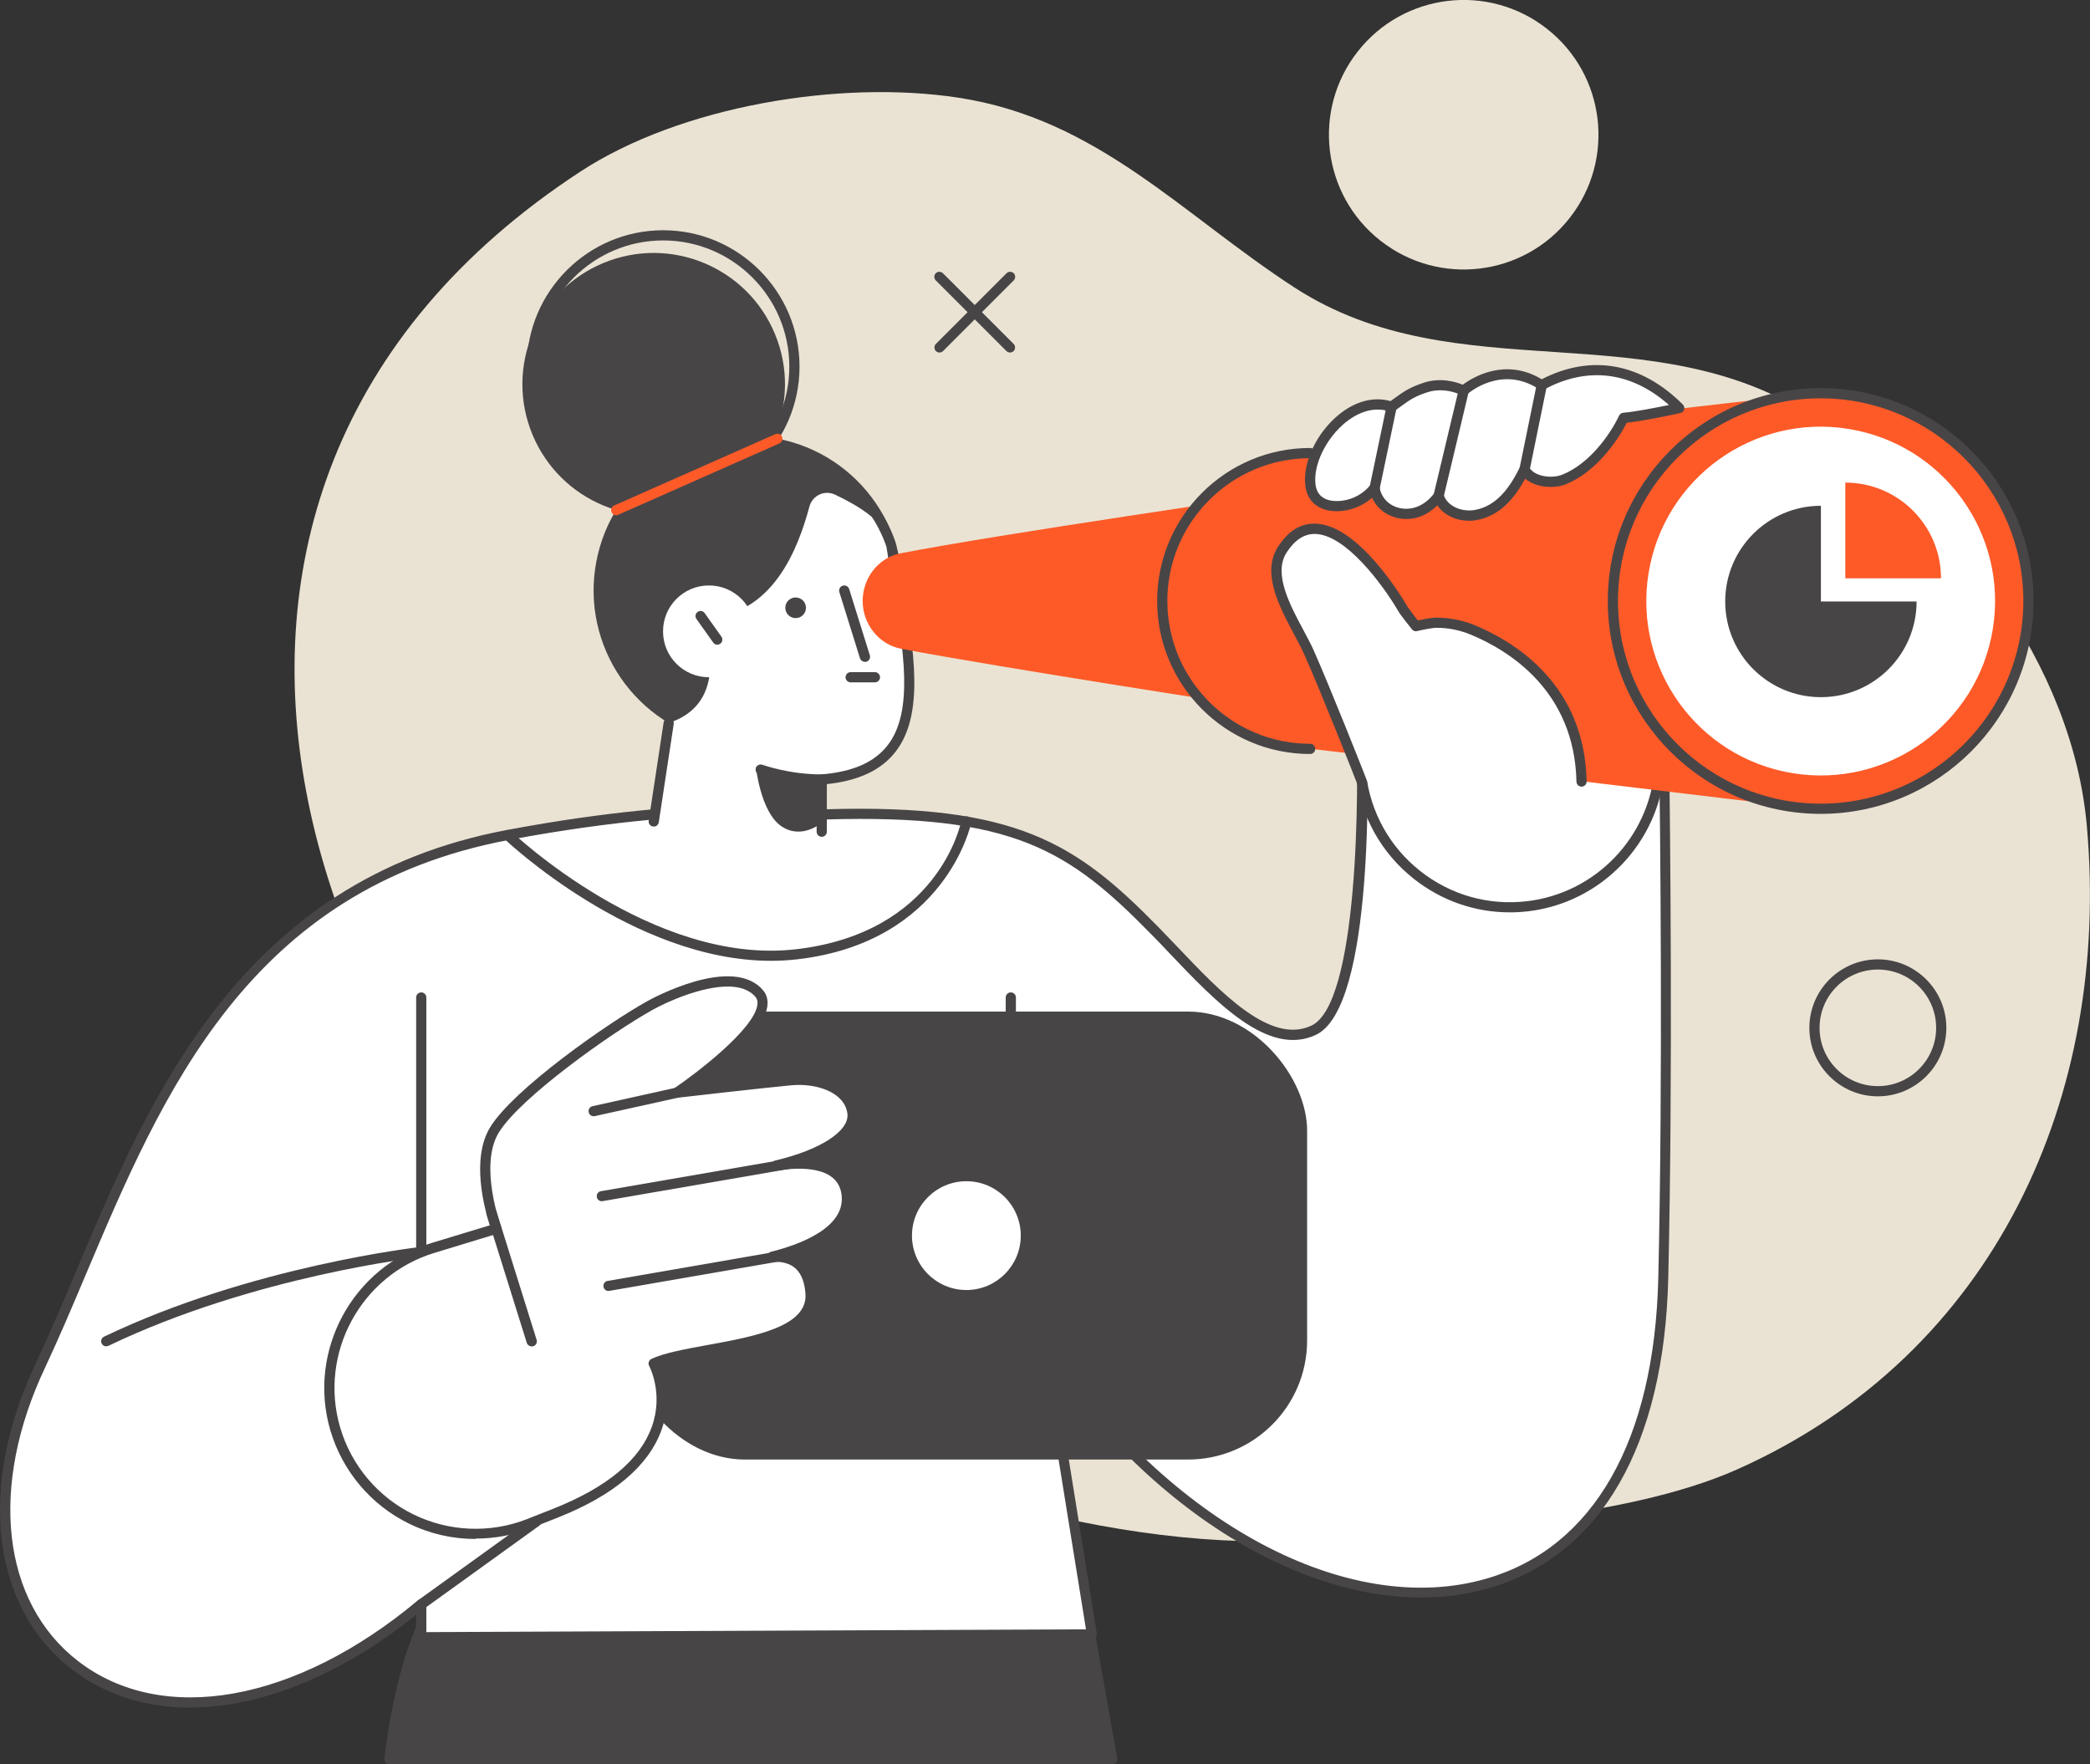 <?xml version="1.0" encoding="UTF-8"?><svg id="a" xmlns="http://www.w3.org/2000/svg" viewBox="0 0 172.11 145.28"><rect x="0" y="0" width="172.11" height="145.28" fill="#333333" stroke="none"/><defs><style>.b{fill:#eae3d3;}.c{fill:#fff;}.d{fill:#fd5a28;}.e{fill:#484547;}</style></defs><path class="b" d="M57.81,112.97C25.04,90.73,7.01,40.79,47.81,14.12c8.24-5.38,21.34-7.58,31.15-6.07,11.45,1.76,18.4,9.63,27.63,15.62,13.47,8.75,29.55,1.8,43.12,10.94,11.37,7.66,20.96,20.07,22.14,33.41,1.97,22.19-7.51,43.47-28.77,52.97-9.55,4.26-24.85,4.82-34.73,5.73-15.64,1.44-37.81-5.09-50.55-13.74Z"/><circle class="e" cx="61.62" cy="48.63" r="12.73" transform="translate(.13 97.42) rotate(-76.72)"/><path class="e" d="M88.3,126.36l-44.51-1.57c-7.86,2.57-10.68,11.47-11.73,20.07h59.51l-3.27-18.5Z"/><path class="e" d="M91.57,145.28H32.06c-.12,0-.23-.05-.31-.14s-.12-.21-.1-.33c1.41-11.56,5.34-18.24,12.02-20.42,.05-.02,.1-.02,.15-.02l44.51,1.57c.2,0,.36,.15,.4,.35l3.27,18.5c.02,.12-.01,.25-.09,.34-.08,.1-.2,.15-.32,.15Zm-59.03-.84h58.53l-3.12-17.67-44.1-1.56c-6.2,2.07-9.91,8.36-11.32,19.23Z"/><path class="c" d="M136.97,105.22c.52-22.31-.07-50.42,.07-45.69l-24.95-.61s1.03,23.61-3.92,25.93c-4.17,1.95-9.13-4.19-13.09-8.22-6.94-7.08-11.74-10.01-27.07-9.57,0,0-8.68-1.59-26.2,1.7-25.59,4.81-31.19,28.29-38.47,43.64-10.62,22.41,9.32,38.11,31.35,19.7v2.72l55.23-.24-3.81-23.61c17.6,26.35,50.05,29.29,50.86-5.76Z"/><path class="e" d="M15.66,140.62c-3.66,0-7-1.04-9.76-3.17-6.62-5.12-7.77-15.02-2.94-25.22,1.12-2.37,2.19-4.91,3.33-7.6,6.05-14.33,13.59-32.17,35.44-36.28,16.75-3.15,25.59-1.83,26.31-1.71,15.65-.45,20.56,2.77,27.34,9.69,.5,.51,1.01,1.05,1.54,1.6,3.61,3.8,7.69,8.11,11.07,6.53,3.85-1.8,3.96-19.04,3.67-25.53,0-.12,.04-.23,.12-.31,.08-.08,.2-.13,.31-.13l24.51,.6s0-.04,0-.05h.03c.04-.46,.15-.46,.37-.47,.29-.01,.39,.14,.42,.45,.02,.15,.02,.31,.03,.48,0,.05,0,.09-.02,.14,0,.45,.01,1.11,.02,1.9,.08,6.67,.32,26.95-.07,43.67-.32,13.82-5.55,22.89-14.73,25.56-11.34,3.3-25.87-4.09-35.84-18.05l3.51,21.78c.02,.12-.01,.24-.09,.34-.08,.09-.2,.15-.32,.15l-55.23,.24c-.11,0-.22-.04-.3-.12-.08-.08-.12-.19-.12-.3v-1.83c-6.25,5.02-12.82,7.63-18.61,7.63ZM61.71,67.1c-4.35,0-10.96,.41-19.82,2.07-21.41,4.03-28.53,20.9-34.82,35.78-1.14,2.7-2.22,5.24-3.34,7.63-4.66,9.83-3.6,19.33,2.69,24.2,6.95,5.37,17.94,3.41,28-5,.12-.1,.3-.13,.45-.06,.15,.07,.24,.22,.24,.38v2.3l54.32-.23-3.73-23.12c-.03-.19,.08-.39,.26-.46,.18-.07,.39,0,.5,.16,9.78,14.64,24.57,22.56,35.97,19.24,8.8-2.56,13.82-11.36,14.13-24.78,.39-16.7,.15-36.98,.07-43.64,0-.69-.01-1.22-.01-1.63l-24.08-.59c.15,3.91,.65,23.62-4.18,25.87-3.93,1.84-8.23-2.71-12.04-6.71-.52-.55-1.03-1.09-1.53-1.59-6.77-6.91-11.34-9.89-26.76-9.44-.03,0-.06,0-.09,0-.04,0-2.12-.37-6.22-.37Z"/><path class="e" d="M63.49,79.12c-11.39,0-21.86-9.95-21.97-10.05-.17-.16-.17-.43-.01-.59,.16-.17,.43-.17,.59-.01,.12,.11,11.65,11.06,23.44,9.7,11.66-1.34,13.56-10.23,13.63-10.61,.04-.23,.27-.37,.49-.33,.23,.04,.37,.26,.33,.49-.02,.1-2.07,9.87-14.36,11.28-.72,.08-1.43,.12-2.14,.12Z"/><g><path class="e" d="M83.18,29.03c-.11,0-.21-.04-.3-.12l-5.82-5.82c-.16-.16-.16-.43,0-.59,.16-.16,.43-.16,.59,0l5.82,5.82c.16,.16,.16,.43,0,.59-.08,.08-.19,.12-.3,.12Z"/><path class="e" d="M77.37,29.03c-.11,0-.21-.04-.3-.12-.16-.16-.16-.43,0-.59l5.82-5.82c.16-.16,.43-.16,.59,0,.16,.16,.16,.43,0,.59l-5.82,5.82c-.08,.08-.19,.12-.3,.12Z"/></g><path class="e" d="M85.31,106.45c-.13,0-.26-.06-.34-.18-.13-.19-.09-.45,.1-.58,2.79-1.95,4.45-5.14,4.45-8.54,0-4.23-2.53-8.01-6.44-9.63-.21-.09-.32-.33-.23-.55,.09-.21,.33-.32,.55-.23,4.23,1.75,6.96,5.83,6.96,10.4,0,3.67-1.8,7.12-4.81,9.22-.07,.05-.16,.08-.24,.08Z"/><path class="e" d="M83.24,87.56c-.23,0-.42-.19-.42-.42v-5c0-.23,.19-.42,.42-.42s.42,.19,.42,.42v5c0,.23-.19,.42-.42,.42Z"/><path class="e" d="M87.07,117.36c-.2,0-.38-.15-.41-.35l-1.76-10.91c-.04-.23,.12-.44,.35-.48,.22-.04,.44,.12,.48,.35l1.76,10.91c.04,.23-.12,.44-.35,.48-.02,0-.04,0-.07,0Z"/><circle class="e" cx="53.83" cy="31.64" r="10.81" transform="translate(-8.01 23.01) rotate(-22.5)"/><path class="e" d="M54.61,41.42c-6.19,0-11.23-5.04-11.23-11.23s5.04-11.23,11.23-11.23,11.23,5.04,11.23,11.23-5.04,11.23-11.23,11.23Zm0-21.62c-5.73,0-10.39,4.66-10.39,10.39s4.66,10.39,10.39,10.39,10.39-4.66,10.39-10.39-4.66-10.39-10.39-10.39Z"/><path class="c" d="M53.5,69.83l1.56-10.29c5.63-1.84,2.62-8.64,2.62-8.64,6.01,.05,8.09-5.92,8.98-9.2,.25-.91,1.25-1.37,2.1-.97,1.77,.84,4.33,2.27,4.63,4.25,1.4,9.27,4.23,18.39-5.73,19.21v5.64h-14.17Z"/><path class="e" d="M53.83,68.06s-.04,0-.06,0c-.23-.03-.39-.25-.35-.48l1.23-8.09c.03-.23,.26-.39,.48-.35,.23,.03,.39,.25,.35,.48l-1.23,8.09c-.03,.21-.21,.36-.41,.36Z"/><path class="e" d="M67.67,68.91c-.23,0-.42-.19-.42-.42v-4.3c0-.22,.17-.4,.39-.42,2.58-.21,4.36-.99,5.45-2.39,2.18-2.8,1.32-7.86,.42-13.22-.17-1.03-.35-2.07-.51-3.12,0,0-.39-1.29-1.28-2.59-.13-.19-.08-.45,.11-.58,.19-.13,.45-.08,.58,.11,.98,1.44,1.39,2.83,1.4,2.89,.17,1.09,.34,2.13,.52,3.16,.94,5.54,1.82,10.78-.58,13.87-1.18,1.52-3.03,2.39-5.66,2.67v3.92c0,.23-.19,.42-.42,.42Z"/><path class="e" d="M67.67,64.61c-2.89,0-5.08-.81-5.17-.84-.22-.08-.33-.32-.25-.54,.08-.22,.32-.33,.54-.25,.02,0,2.15,.79,4.87,.79,.23,0,.42,.19,.42,.42s-.19,.42-.42,.42Z"/><path class="e" d="M67.67,67.75s-1.66,1.45-3.35,.27-2.07-4.85-2.07-4.85l5.42,1.01v3.57Z"/><path class="e" d="M71.22,54.5c-.18,0-.34-.12-.4-.29l-1.7-5.45c-.07-.22,.05-.46,.28-.53,.22-.07,.46,.05,.53,.28l1.7,5.45c.07,.22-.05,.46-.28,.53-.04,.01-.08,.02-.12,.02Z"/><path class="d" d="M50.74,42.43c-.16,0-.31-.09-.38-.25-.09-.21,0-.46,.21-.55l13.28-5.88c.21-.09,.46,0,.55,.21,.09,.21,0,.46-.21,.55l-13.28,5.88c-.06,.02-.11,.04-.17,.04Z"/><rect class="e" x="51.53" y="83.3" width="56.11" height="36.89" rx="9.81" ry="9.81"/><path class="c" d="M84.06,101.75c0,2.47-2.01,4.48-4.48,4.48s-4.48-2.01-4.48-4.48,2.01-4.48,4.48-4.48,4.48,2,4.48,4.48Z"/><path class="e" d="M8.75,110.87c-.16,0-.31-.09-.38-.24-.1-.21-.01-.46,.2-.56,12.13-5.82,25.94-7.37,26.08-7.39,.23-.03,.44,.14,.46,.37,.02,.23-.14,.44-.37,.46-.14,.01-13.81,1.55-25.8,7.31-.06,.03-.12,.04-.18,.04Z"/><path class="e" d="M34.69,132.53c-.13,0-.26-.06-.34-.17-.14-.19-.09-.45,.09-.59l9.49-6.84c.19-.14,.45-.09,.59,.1,.14,.19,.09,.45-.09,.59l-9.49,6.84c-.07,.05-.16,.08-.24,.08Z"/><path class="e" d="M34.69,103.52c-.23,0-.42-.19-.42-.42v-20.96c0-.23,.19-.42,.42-.42s.42,.19,.42,.42v20.96c0,.23-.19,.42-.42,.42Z"/><path class="b" d="M127.39,2.37c4.82,3.78,5.66,10.76,1.87,15.58-3.78,4.82-10.76,5.66-15.58,1.87-4.82-3.78-5.66-10.76-1.87-15.58,3.78-4.82,10.76-5.66,15.58-1.87Z"/><g><path class="c" d="M114.08,35.8l24.71,.92-2.12,26.61c-.47,5.87-5.01,10.59-10.85,11.29-6.8,.81-12.96-4.06-13.75-10.87-.47-4.04-1.24-8.31-2.52-11.54-3.34-8.44,4.52-16.41,4.52-16.41h0Z"/><path class="e" d="M124.33,75.13c-2.86,0-5.61-.95-7.89-2.75-2.69-2.12-4.39-5.17-4.79-8.58-.56-4.82-1.39-8.66-2.49-11.44-3.4-8.6,4.53-16.77,4.62-16.86,.08-.08,.22-.13,.31-.12l24.71,.92c.11,0,.22,.05,.3,.14,.08,.09,.11,.2,.1,.31l-2.12,26.61c-.48,6.05-5.2,10.96-11.22,11.68-.52,.06-1.03,.09-1.54,.09Zm-10.08-38.9c-.98,1.06-7.28,8.32-4.31,15.83,1.12,2.84,1.98,6.76,2.55,11.65,.37,3.19,1.96,6.04,4.47,8.02,2.51,1.98,5.63,2.86,8.81,2.48,5.63-.67,10.04-5.26,10.49-10.91l2.08-26.17-24.09-.9Z"/><path class="d" d="M104.47,58.39l1.12-17.79s-23.64,3.43-31.45,4.97c-1.79,.35-3.1,2.01-3.1,3.92s1.34,3.58,3.15,3.93c7.53,1.45,30.27,4.97,30.27,4.97Z"/><path class="d" d="M150.33,32.39s-.4-.01-.4-.01c-1.34,0-43.75,5.04-44.32,5.14-5.64,1.08-9.9,6.02-9.9,11.96,0,6.73,5.45,12.18,12.18,12.18,.24,0,40.3,4.85,41,4.89h.04c.33,.02,.67,.03,1.01,.03,9.45,0,17.11-7.66,17.11-17.11s-7.45-16.89-16.71-17.1Z"/><path class="e" d="M149.93,67.02c-9.67,0-17.53-7.86-17.53-17.53s7.86-17.53,17.53-17.53,17.53,7.86,17.53,17.53-7.86,17.53-17.53,17.53Zm0-34.22c-9.2,0-16.69,7.49-16.69,16.69s7.49,16.69,16.69,16.69,16.69-7.49,16.69-16.69-7.49-16.69-16.69-16.69Z"/><circle class="c" cx="149.93" cy="49.49" r="14.36" transform="translate(77.06 189.56) rotate(-80.78)"/><path class="e" d="M107.89,62.09c-6.95,0-12.6-5.65-12.6-12.6s5.65-12.6,12.6-12.6c.23,0,.42,.19,.42,.42s-.19,.42-.42,.42c-6.49,0-11.76,5.28-11.76,11.76s5.28,11.76,11.76,11.76c.23,0,.42,.19,.42,.42s-.19,.42-.42,.42Z"/><path class="c" d="M138.3,33.6c-3.28-3.29-7.28-4.09-11.34-1.9-3.42-2.24-6.43,.45-6.43,.45,0,0-1.5-.8-3.15-.25-1.36,.45-1.64,.77-2.79,1.58-3.46-1.18-7.04,3.39-6.68,6.43,.17,1.43,1.32,1.9,2.68,1.72,1.06-.14,1.96-.67,2.61-1.46,.14,.93,.81,1.74,1.81,2.02,1.41,.4,2.66-.28,3.46-1.36,.32,1.16,1.7,1.79,3,1.58,2.03-.33,3.21-2.04,4.07-3.77,.5,.98,2.18,1.26,3.28,.82,2.08-.83,3.9-3.02,4.88-5.06,1.45-.12,4.6-.81,4.6-.81Z"/><path class="e" d="M120.96,42.88c-1.08,0-2.08-.49-2.6-1.27-.96,.98-2.22,1.35-3.47,1-.87-.25-1.55-.84-1.9-1.62-.66,.58-1.48,.95-2.35,1.07-.95,.12-1.74-.05-2.31-.49-.48-.37-.76-.91-.84-1.6-.22-1.9,.94-4.35,2.78-5.84,1.36-1.1,2.86-1.49,4.24-1.1,.13-.09,.25-.18,.36-.26,.77-.55,1.19-.86,2.36-1.25,1.4-.47,2.7-.06,3.23,.16,.77-.58,3.48-2.27,6.5-.45,4.06-2.09,8.18-1.36,11.62,2.08,.11,.11,.15,.27,.11,.41-.04,.15-.16,.26-.31,.29-.12,.03-2.89,.64-4.42,.8-.92,1.81-2.72,4.14-5,5.06-1.03,.41-2.52,.27-3.36-.45-.83,1.51-2.04,3.09-4.08,3.42-.19,.03-.38,.05-.57,.05Zm-2.49-2.46s.05,0,.08,0c.16,.03,.29,.15,.33,.3,.25,.89,1.38,1.46,2.53,1.28,1.93-.31,3.02-2.05,3.76-3.54,.07-.14,.22-.23,.37-.23,.16,0,.3,.09,.38,.23,.39,.77,1.84,.99,2.75,.62,2.14-.86,3.85-3.15,4.66-4.85,.06-.13,.2-.23,.34-.24,.97-.08,2.75-.43,3.77-.64-3.09-2.74-6.71-3.21-10.27-1.28-.14,.07-.3,.07-.43-.02-3.1-2.03-5.81,.32-5.92,.42-.13,.12-.32,.14-.48,.06-.01,0-1.37-.71-2.82-.22-1.06,.35-1.42,.62-2.14,1.14-.16,.12-.34,.24-.54,.39-.11,.08-.25,.1-.38,.05-1.56-.53-2.96,.33-3.65,.89-1.6,1.3-2.67,3.48-2.48,5.09,.05,.46,.23,.81,.53,1.04,.48,.38,1.18,.38,1.68,.32,.91-.12,1.74-.58,2.33-1.31,.1-.13,.27-.18,.44-.14,.16,.04,.28,.18,.3,.34,.12,.81,.7,1.45,1.51,1.68,1.1,.31,2.22-.14,3.01-1.21,.08-.11,.21-.17,.34-.17Z"/><path class="e" d="M113.2,40.59s-.06,0-.09,0c-.23-.05-.37-.27-.32-.5l1.4-6.69c.05-.23,.27-.37,.5-.32,.23,.05,.37,.27,.32,.5l-1.4,6.69c-.04,.2-.22,.33-.41,.33Z"/><path class="e" d="M118.47,41.25s-.06,0-.1-.01c-.23-.05-.36-.28-.31-.51l2.07-8.68c.05-.23,.28-.36,.51-.31,.23,.05,.36,.28,.31,.51l-2.07,8.68c-.05,.19-.22,.32-.41,.32Z"/><path class="e" d="M125.54,39.07s-.06,0-.08,0c-.23-.05-.37-.27-.33-.49l1.42-6.95c.05-.23,.27-.37,.5-.33,.23,.05,.37,.27,.33,.49l-1.42,6.95c-.04,.2-.22,.34-.41,.34Z"/><path class="c" d="M130.24,64.35c-.17-8.46-6.86-11.62-8.99-12.5-.94-.39-1.96-.59-2.97-.58-.49,0-1.68,.28-1.68,.28,0,0-.88-1.1-1.05-1.39-1.41-2.44-6.67-9.98-9.95-4.9-1.58,2.45,1.13,6.07,2.19,8.43,1.3,2.91,3.83,10.76,4.4,10.78,1.83,.07,4.39,.35,7.32,.42,7.17,.18,10.74-.54,10.74-.54Z"/><path class="e" d="M112.18,64.89c-.19,0-.36-.13-.41-.33-.11-.32-3.12-7.9-4.38-10.7-.22-.49-.51-1.04-.82-1.62-1.21-2.26-2.71-5.07-1.33-7.21,.84-1.3,1.85-1.94,3.08-1.91,3.57,.09,7.18,6.14,7.58,6.83,.1,.16,.52,.72,.86,1.14,.39-.08,1.12-.23,1.51-.23,1.06,0,2.15,.21,3.14,.61,3.39,1.4,9.09,4.93,9.25,12.88,0,.23-.18,.42-.41,.43-.24,0-.42-.18-.43-.41-.16-7.47-5.54-10.8-8.73-12.12-.88-.36-1.83-.56-2.81-.55-.36,0-1.27,.19-1.59,.27-.16,.04-.32-.02-.42-.15-.09-.12-.91-1.13-1.09-1.44-1.27-2.19-4.34-6.35-6.87-6.41-.9-.02-1.68,.48-2.36,1.53-1.11,1.72,.26,4.29,1.37,6.36,.32,.6,.62,1.16,.85,1.67,1.23,2.75,4.39,10.67,4.43,10.86,.05,.23-.09,.45-.32,.5-.03,0-.06,.01-.09,.01Z"/></g><g><path class="c" d="M54.6,51.99c0,2.09,1.69,3.78,3.78,3.78s3.78-1.69,3.78-3.78-1.69-3.78-3.78-3.78-3.78,1.69-3.78,3.78Z"/><path class="e" d="M59.07,53.09c-.13,0-.26-.06-.34-.18l-1.38-1.94c-.13-.19-.09-.45,.1-.58,.19-.14,.45-.09,.58,.1l1.38,1.94c.13,.19,.09,.45-.1,.58-.07,.05-.16,.08-.24,.08Z"/></g><circle class="e" cx="65.52" cy="50.05" r=".85"/><path class="e" d="M72.05,56.19h-2c-.23,0-.42-.19-.42-.42s.19-.42,.42-.42h2c.23,0,.42,.19,.42,.42s-.19,.42-.42,.42Z"/><path class="e" d="M154.64,90.28c-3.11,0-5.64-2.53-5.64-5.64s2.53-5.64,5.64-5.64,5.64,2.53,5.64,5.64-2.53,5.64-5.64,5.64Zm0-10.44c-2.65,0-4.8,2.15-4.8,4.8s2.15,4.8,4.8,4.8,4.8-2.15,4.8-4.8-2.15-4.8-4.8-4.8Z"/><g><path class="e" d="M149.95,41.65c-4.35,0-7.88,3.53-7.88,7.88s3.53,7.88,7.88,7.88,7.88-3.53,7.88-7.88h-7.88v-7.88Z"/><path class="d" d="M151.96,39.74v7.88h7.88c0-4.35-3.53-7.88-7.88-7.88Z"/></g><path class="c" d="M63.92,95.97c3.61-.85,6.55-2.49,6.26-4.37-.32-2.11-2.97-2.85-5.07-2.65-2.11,.19-9.4,1.03-9.4,1.03,0,0,8.72-5.9,6.8-8.17-1.92-2.27-7.02-.11-8.99,.99-3.57,1.99-10.96,7.28-12.78,10.22-1.82,2.93,.14,8.15,.14,8.15l-5.22,1.59c-6.31,1.92-9.9,8.56-8.05,14.89,1.99,6.79,9.37,10.41,15.96,7.82,.69-.27,1.43-.56,2.2-.87,12.15-4.83,8.07-12.33,8.07-12.33,3.24-1.5,13.25-1.29,12.92-5.78-.19-2.6-1.82-3.07-3.15-3,2.76-.69,6.58-2.21,6.1-5.25-.42-2.69-3.82-2.56-5.77-2.26Z"/><path class="e" d="M39.15,126.73c-1.88,0-3.76-.42-5.48-1.27-3.13-1.53-5.49-4.34-6.47-7.69-1.91-6.52,1.83-13.44,8.33-15.41l4.81-1.46c-.44-1.34-1.58-5.49,.04-8.1,1.93-3.11,9.55-8.48,12.93-10.36,.28-.16,7.01-3.86,9.52-.9,.31,.36,.43,.81,.36,1.32-.29,2.08-3.87,5.01-5.91,6.52,2.28-.26,6.33-.71,7.8-.85,2.48-.23,5.18,.73,5.53,3.01,.25,1.66-1.46,3-3.69,3.92,1.85,.25,2.96,1.17,3.2,2.7,.35,2.24-1.27,4.03-4.7,5.22,.86,.41,1.62,1.28,1.76,3.07,.26,3.48-4.77,4.39-8.82,5.13-1.53,.28-2.98,.54-3.96,.9,.34,.85,.94,2.89,.07,5.29-1.07,2.95-3.94,5.38-8.54,7.2-.77,.31-1.51,.6-2.2,.87-1.46,.58-3.01,.86-4.56,.86Zm20.76-45.49c-2.16,0-4.96,1.24-6.19,1.93-3.44,1.92-10.85,7.2-12.63,10.07-1.69,2.72,.16,7.74,.18,7.79,.04,.11,.03,.23-.02,.33s-.14,.18-.25,.22l-5.22,1.59c-6.07,1.84-9.55,8.29-7.77,14.37,.91,3.12,3.11,5.74,6.04,7.17,2.92,1.43,6.33,1.57,9.36,.38,.69-.27,1.43-.56,2.2-.87,4.37-1.74,7.08-3.99,8.06-6.71,1-2.76-.2-5.01-.21-5.03-.06-.1-.07-.22-.03-.33,.04-.11,.12-.2,.22-.25,1.05-.49,2.75-.8,4.55-1.13,3.91-.71,8.33-1.52,8.13-4.24-.14-1.84-1.01-2.7-2.71-2.62-.24,.01-.4-.14-.43-.36-.03-.21,.1-.42,.31-.47,2.35-.59,6.23-2,5.79-4.78-.36-2.32-3.48-2.19-5.3-1.91-.22,.03-.43-.11-.48-.33-.04-.22,.1-.44,.32-.49,3.77-.89,6.16-2.46,5.95-3.9-.26-1.75-2.57-2.49-4.62-2.3-2.08,.19-9.32,1.02-9.39,1.03-.2,.02-.37-.09-.44-.27-.07-.18,0-.38,.16-.49,1.82-1.23,6.6-4.87,6.88-6.89,.04-.27-.01-.48-.16-.66-.52-.61-1.34-.85-2.27-.85Z"/><g><path class="e" d="M43.78,110.87c-.18,0-.34-.11-.4-.29l-3.31-10.58c-.07-.22,.05-.46,.28-.53,.22-.07,.46,.05,.53,.28l3.31,10.58c.07,.22-.05,.46-.28,.53-.04,.01-.08,.02-.12,.02Z"/><path class="e" d="M50.11,106.31c-.2,0-.38-.14-.41-.35-.04-.23,.11-.45,.34-.48l15-2.6c.22-.04,.45,.11,.48,.34,.04,.23-.11,.45-.34,.48l-15,2.6s-.05,0-.07,0Z"/><path class="e" d="M49.56,98.92c-.2,0-.38-.14-.41-.35-.04-.23,.11-.45,.34-.48l15.57-2.69c.23-.04,.44,.11,.48,.34,.04,.23-.11,.45-.34,.48l-15.57,2.69s-.05,0-.07,0Z"/><path class="e" d="M48.89,91.92c-.19,0-.37-.13-.41-.33-.05-.23,.09-.45,.32-.5l6.82-1.51c.23-.05,.45,.09,.5,.32,.05,.23-.09,.45-.32,.5l-6.82,1.51s-.06,.01-.09,.01Z"/></g></svg>